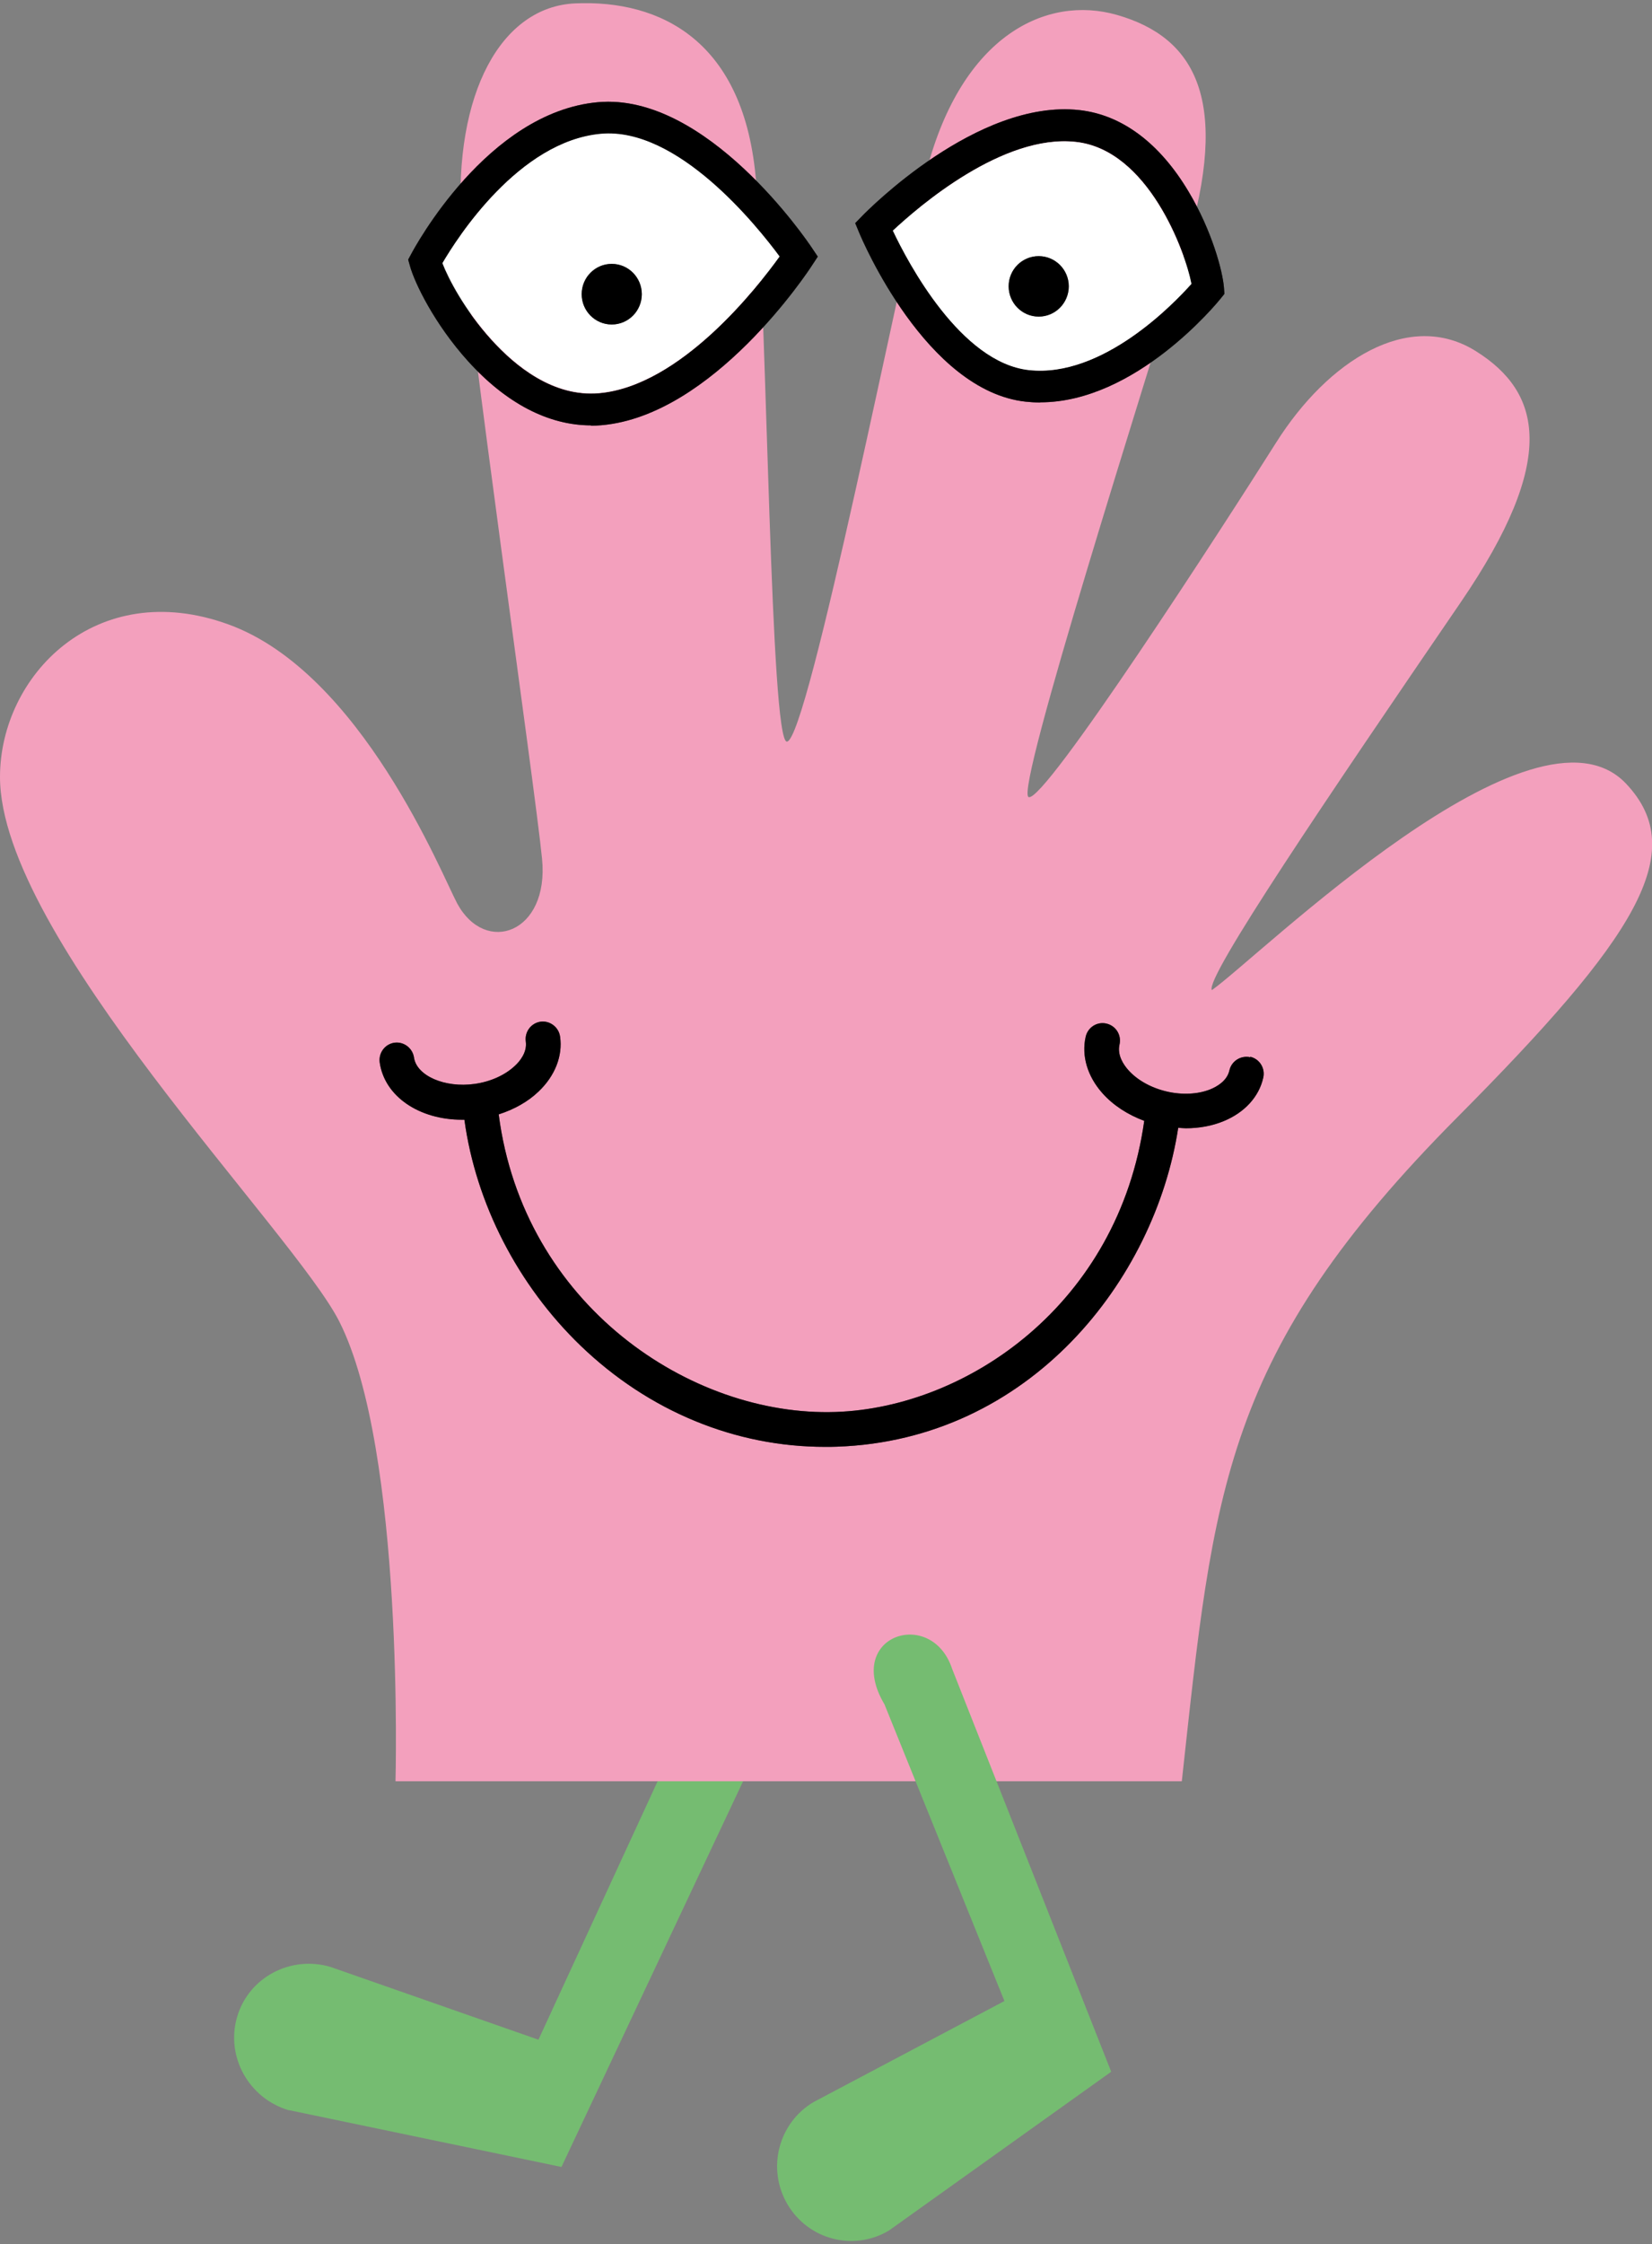 <svg width="260" height="353" viewBox="0 0 260 353" fill="none" xmlns="http://www.w3.org/2000/svg">
<rect x="0" y="0" width="260" height="353" fill="#808080" stroke="none"/>
<g clip-path="url(#clip0_2160_8775)">
<path d="M45.463 331.943C39.155 330.08 35.508 323.524 37.307 317.29C39.106 311.057 45.71 307.531 52.018 309.393L84.743 320.842L105.837 275.122C109.262 262.978 122.347 270.18 117.419 279.195L88.365 340.858L45.463 331.918V331.943Z" fill="#75BC71"/>
<path d="M62.246 280.163C62.246 280.163 63.675 228.16 53.4 207.871C46.303 193.815 0 147.375 0 122.217C0 106.299 15.081 90.628 35.978 98.228C56.874 105.827 69.59 137.714 71.955 142.11C76.415 150.355 86.469 146.779 85.311 135.082C84.153 123.385 73.458 49.13 72.596 35.074C71.388 14.536 78.954 1.027 90.56 0.53C103.916 -0.041 117.248 6.366 118.997 28.617C120.747 50.869 121.24 116.779 123.852 116.655C127.154 116.481 141.89 41.854 145.833 26.854C151.402 5.522 164.733 -0.811 175.773 2.343C188.242 5.894 193.663 15.902 186.665 38.948C180.455 59.462 159.731 124.279 161.875 125.371C164.24 126.563 192.727 82.458 200.859 69.594C208.991 56.73 221.731 48.584 232.327 55.264C242.504 61.672 245.363 72.127 229.887 94.751C209.114 125.123 189.548 153.956 190.731 155.744C198.247 150.429 241.444 107.913 255.934 123.285C266.111 134.063 257.314 147.623 229.419 175.686C192.406 212.912 191.026 234.319 185.999 280.188H62.246V280.163Z" fill="#F3A0BD"/>
<path d="M93.024 66.912C86.322 66.912 79.644 63.435 73.656 56.804C68.382 50.968 65.252 44.512 64.513 41.805L64.242 40.836L64.71 39.967C65.203 39.048 76.662 17.641 94.109 16.076C111.235 14.537 127.104 37.955 127.77 38.974L128.706 40.364L127.794 41.755C127.178 42.724 112.245 65.347 94.675 66.887C94.109 66.937 93.566 66.962 93 66.962M69.614 41.432C70.551 43.866 73.138 48.833 77.327 53.452C81.097 57.624 87.085 62.492 94.256 61.871C107.12 60.753 119.219 45.182 122.669 40.389C119.12 35.596 106.651 20 94.552 21.093C81.64 22.26 71.906 37.508 69.614 41.432Z" fill="black"/>
<path d="M93.024 66.912C86.322 66.912 79.644 63.435 73.656 56.804C68.382 50.968 65.252 44.512 64.513 41.805L64.242 40.836L64.71 39.967C65.203 39.048 76.662 17.641 94.109 16.076C111.235 14.537 127.104 37.955 127.77 38.974L128.706 40.364L127.794 41.755C127.178 42.724 112.245 65.347 94.675 66.887C94.109 66.937 93.566 66.962 93 66.962M69.614 41.432C70.551 43.866 73.138 48.833 77.327 53.452C81.097 57.624 87.085 62.492 94.256 61.871C107.12 60.753 119.219 45.182 122.669 40.389C119.12 35.596 106.651 20 94.552 21.093C81.64 22.26 71.906 37.508 69.614 41.432Z" fill="black" fill-opacity="0.2"/>
<path d="M93.024 66.912C86.322 66.912 79.644 63.435 73.656 56.804C68.382 50.968 65.252 44.512 64.513 41.805L64.242 40.836L64.71 39.967C65.203 39.048 76.662 17.641 94.109 16.076C111.235 14.537 127.104 37.955 127.77 38.974L128.706 40.364L127.794 41.755C127.178 42.724 112.245 65.347 94.675 66.887C94.109 66.937 93.566 66.962 93 66.962M69.614 41.432C70.551 43.866 73.138 48.833 77.327 53.452C81.097 57.624 87.085 62.492 94.256 61.871C107.12 60.753 119.219 45.182 122.669 40.389C119.12 35.596 106.651 20 94.552 21.093C81.64 22.26 71.906 37.508 69.614 41.432Z" fill="black" fill-opacity="0.2"/>
<path d="M93.024 66.912C86.322 66.912 79.644 63.435 73.656 56.804C68.382 50.968 65.252 44.512 64.513 41.805L64.242 40.836L64.71 39.967C65.203 39.048 76.662 17.641 94.109 16.076C111.235 14.537 127.104 37.955 127.77 38.974L128.706 40.364L127.794 41.755C127.178 42.724 112.245 65.347 94.675 66.887C94.109 66.937 93.566 66.962 93 66.962M69.614 41.432C70.551 43.866 73.138 48.833 77.327 53.452C81.097 57.624 87.085 62.492 94.256 61.871C107.12 60.753 119.219 45.182 122.669 40.389C119.12 35.596 106.651 20 94.552 21.093C81.64 22.26 71.906 37.508 69.614 41.432Z" fill="black" fill-opacity="0.2"/>
<path d="M163.7 63.311C162.961 63.311 162.197 63.261 161.458 63.187C145.761 61.498 135.657 37.657 135.238 36.639L134.598 35.099L135.756 33.907C136.495 33.162 153.819 15.53 169.885 17.318C176.563 18.063 182.502 22.484 187.061 30.133C190.757 36.316 192.433 42.674 192.63 45.232L192.704 46.225L192.088 46.995C191.521 47.69 178.757 63.286 163.725 63.286M140.536 36.242C142.927 41.308 151.231 57.028 161.975 58.195C173.483 59.437 184.671 47.839 187.529 44.636C186.543 39.495 180.679 23.552 169.343 22.31C157.86 21.018 144.578 32.492 140.536 36.267" fill="black"/>
<path d="M163.7 63.311C162.961 63.311 162.197 63.261 161.458 63.187C145.761 61.498 135.657 37.657 135.238 36.639L134.598 35.099L135.756 33.907C136.495 33.162 153.819 15.53 169.885 17.318C176.563 18.063 182.502 22.484 187.061 30.133C190.757 36.316 192.433 42.674 192.63 45.232L192.704 46.225L192.088 46.995C191.521 47.69 178.757 63.286 163.725 63.286M140.536 36.242C142.927 41.308 151.231 57.028 161.975 58.195C173.483 59.437 184.671 47.839 187.529 44.636C186.543 39.495 180.679 23.552 169.343 22.31C157.86 21.018 144.578 32.492 140.536 36.267" fill="black" fill-opacity="0.2"/>
<path d="M163.7 63.311C162.961 63.311 162.197 63.261 161.458 63.187C145.761 61.498 135.657 37.657 135.238 36.639L134.598 35.099L135.756 33.907C136.495 33.162 153.819 15.53 169.885 17.318C176.563 18.063 182.502 22.484 187.061 30.133C190.757 36.316 192.433 42.674 192.63 45.232L192.704 46.225L192.088 46.995C191.521 47.69 178.757 63.286 163.725 63.286M140.536 36.242C142.927 41.308 151.231 57.028 161.975 58.195C173.483 59.437 184.671 47.839 187.529 44.636C186.543 39.495 180.679 23.552 169.343 22.31C157.86 21.018 144.578 32.492 140.536 36.267" fill="black" fill-opacity="0.2"/>
<path d="M163.7 63.311C162.961 63.311 162.197 63.261 161.458 63.187C145.761 61.498 135.657 37.657 135.238 36.639L134.598 35.099L135.756 33.907C136.495 33.162 153.819 15.53 169.885 17.318C176.563 18.063 182.502 22.484 187.061 30.133C190.757 36.316 192.433 42.674 192.63 45.232L192.704 46.225L192.088 46.995C191.521 47.69 178.757 63.286 163.725 63.286M140.536 36.242C142.927 41.308 151.231 57.028 161.975 58.195C173.483 59.437 184.671 47.839 187.529 44.636C186.543 39.495 180.679 23.552 169.343 22.31C157.86 21.018 144.578 32.492 140.536 36.267" fill="black" fill-opacity="0.2"/>
<path d="M196.77 166.299C195.316 165.976 193.837 166.87 193.492 168.36C193.123 170.048 191.472 170.943 190.511 171.34C188.564 172.135 186.05 172.259 183.611 171.688C181.171 171.116 178.978 169.899 177.573 168.31C176.883 167.54 175.799 166 176.193 164.312C176.538 162.822 175.627 161.356 174.148 161.009C172.67 160.661 171.216 161.58 170.871 163.07C170.181 166.075 171.142 169.303 173.507 171.961C175.183 173.848 177.475 175.338 180.087 176.307C176.021 205.139 152.217 221.406 131.517 222.101C108.698 222.871 82.356 205.239 78.487 175.288C80.902 174.519 83.095 173.302 84.771 171.688C87.358 169.229 88.59 166.075 88.147 163.045C87.925 161.555 86.545 160.512 85.067 160.711C83.563 160.934 82.553 162.325 82.75 163.815C82.996 165.529 81.789 166.969 81.025 167.664C79.497 169.105 77.206 170.148 74.717 170.495C70.035 171.166 65.575 169.229 65.156 166.348C64.934 164.858 63.554 163.815 62.075 164.014C60.572 164.237 59.562 165.628 59.759 167.118C60.523 172.482 65.993 176.133 72.721 176.133C72.844 176.133 72.967 176.133 73.09 176.133C74.889 189.295 81.493 202.159 91.4 211.695C102.094 221.977 115.697 227.589 129.866 227.589C130.482 227.589 131.098 227.589 131.69 227.564C162.123 226.521 181.787 201.29 185.434 177.399C185.828 177.424 186.247 177.474 186.642 177.474C188.736 177.474 190.782 177.101 192.58 176.356C195.858 175.015 198.15 172.532 198.815 169.527C199.16 168.037 198.248 166.572 196.77 166.224" fill="black"/>
<path d="M196.77 166.299C195.316 165.976 193.837 166.87 193.492 168.36C193.123 170.048 191.472 170.943 190.511 171.34C188.564 172.135 186.05 172.259 183.611 171.688C181.171 171.116 178.978 169.899 177.573 168.31C176.883 167.54 175.799 166 176.193 164.312C176.538 162.822 175.627 161.356 174.148 161.009C172.67 160.661 171.216 161.58 170.871 163.07C170.181 166.075 171.142 169.303 173.507 171.961C175.183 173.848 177.475 175.338 180.087 176.307C176.021 205.139 152.217 221.406 131.517 222.101C108.698 222.871 82.356 205.239 78.487 175.288C80.902 174.519 83.095 173.302 84.771 171.688C87.358 169.229 88.59 166.075 88.147 163.045C87.925 161.555 86.545 160.512 85.067 160.711C83.563 160.934 82.553 162.325 82.75 163.815C82.996 165.529 81.789 166.969 81.025 167.664C79.497 169.105 77.206 170.148 74.717 170.495C70.035 171.166 65.575 169.229 65.156 166.348C64.934 164.858 63.554 163.815 62.075 164.014C60.572 164.237 59.562 165.628 59.759 167.118C60.523 172.482 65.993 176.133 72.721 176.133C72.844 176.133 72.967 176.133 73.09 176.133C74.889 189.295 81.493 202.159 91.4 211.695C102.094 221.977 115.697 227.589 129.866 227.589C130.482 227.589 131.098 227.589 131.69 227.564C162.123 226.521 181.787 201.29 185.434 177.399C185.828 177.424 186.247 177.474 186.642 177.474C188.736 177.474 190.782 177.101 192.58 176.356C195.858 175.015 198.15 172.532 198.815 169.527C199.16 168.037 198.248 166.572 196.77 166.224" fill="black" fill-opacity="0.2"/>
<path d="M196.77 166.299C195.316 165.976 193.837 166.87 193.492 168.36C193.123 170.048 191.472 170.943 190.511 171.34C188.564 172.135 186.05 172.259 183.611 171.688C181.171 171.116 178.978 169.899 177.573 168.31C176.883 167.54 175.799 166 176.193 164.312C176.538 162.822 175.627 161.356 174.148 161.009C172.67 160.661 171.216 161.58 170.871 163.07C170.181 166.075 171.142 169.303 173.507 171.961C175.183 173.848 177.475 175.338 180.087 176.307C176.021 205.139 152.217 221.406 131.517 222.101C108.698 222.871 82.356 205.239 78.487 175.288C80.902 174.519 83.095 173.302 84.771 171.688C87.358 169.229 88.59 166.075 88.147 163.045C87.925 161.555 86.545 160.512 85.067 160.711C83.563 160.934 82.553 162.325 82.75 163.815C82.996 165.529 81.789 166.969 81.025 167.664C79.497 169.105 77.206 170.148 74.717 170.495C70.035 171.166 65.575 169.229 65.156 166.348C64.934 164.858 63.554 163.815 62.075 164.014C60.572 164.237 59.562 165.628 59.759 167.118C60.523 172.482 65.993 176.133 72.721 176.133C72.844 176.133 72.967 176.133 73.09 176.133C74.889 189.295 81.493 202.159 91.4 211.695C102.094 221.977 115.697 227.589 129.866 227.589C130.482 227.589 131.098 227.589 131.69 227.564C162.123 226.521 181.787 201.29 185.434 177.399C185.828 177.424 186.247 177.474 186.642 177.474C188.736 177.474 190.782 177.101 192.58 176.356C195.858 175.015 198.15 172.532 198.815 169.527C199.16 168.037 198.248 166.572 196.77 166.224" fill="black" fill-opacity="0.2"/>
<path d="M196.77 166.299C195.316 165.976 193.837 166.87 193.492 168.36C193.123 170.048 191.472 170.943 190.511 171.34C188.564 172.135 186.05 172.259 183.611 171.688C181.171 171.116 178.978 169.899 177.573 168.31C176.883 167.54 175.799 166 176.193 164.312C176.538 162.822 175.627 161.356 174.148 161.009C172.67 160.661 171.216 161.58 170.871 163.07C170.181 166.075 171.142 169.303 173.507 171.961C175.183 173.848 177.475 175.338 180.087 176.307C176.021 205.139 152.217 221.406 131.517 222.101C108.698 222.871 82.356 205.239 78.487 175.288C80.902 174.519 83.095 173.302 84.771 171.688C87.358 169.229 88.59 166.075 88.147 163.045C87.925 161.555 86.545 160.512 85.067 160.711C83.563 160.934 82.553 162.325 82.75 163.815C82.996 165.529 81.789 166.969 81.025 167.664C79.497 169.105 77.206 170.148 74.717 170.495C70.035 171.166 65.575 169.229 65.156 166.348C64.934 164.858 63.554 163.815 62.075 164.014C60.572 164.237 59.562 165.628 59.759 167.118C60.523 172.482 65.993 176.133 72.721 176.133C72.844 176.133 72.967 176.133 73.09 176.133C74.889 189.295 81.493 202.159 91.4 211.695C102.094 221.977 115.697 227.589 129.866 227.589C130.482 227.589 131.098 227.589 131.69 227.564C162.123 226.521 181.787 201.29 185.434 177.399C185.828 177.424 186.247 177.474 186.642 177.474C188.736 177.474 190.782 177.101 192.58 176.356C195.858 175.015 198.15 172.532 198.815 169.527C199.16 168.037 198.248 166.572 196.77 166.224" fill="black" fill-opacity="0.2"/>
<path d="M139.895 350.866C134.35 354.169 127.204 352.307 123.927 346.719C120.649 341.131 122.497 333.929 128.042 330.651L158.081 314.757L139.205 268.094C132.748 257.266 146.622 252.722 149.85 262.506L174.887 325.883L139.895 350.866Z" fill="#75BC71"/>
<path d="M69.641 41.383C70.577 43.816 73.165 48.783 77.354 53.402C81.124 57.574 87.112 62.442 94.283 61.821C107.146 60.703 119.245 45.132 122.695 40.339C119.147 35.546 106.678 19.951 94.579 21.043C81.666 22.21 71.932 37.459 69.641 41.383Z" fill="white"/>
<path d="M140.512 36.267C142.902 41.333 151.206 57.053 161.95 58.22C173.458 59.462 184.646 47.864 187.504 44.661C186.519 39.52 180.654 23.576 169.318 22.335C157.835 21.043 144.553 32.517 140.512 36.291" fill="white"/>
<path d="M101.009 46.275C101.009 48.907 98.89 51.043 96.278 51.043C93.666 51.043 91.547 48.907 91.547 46.275C91.547 43.642 93.666 41.507 96.278 41.507C98.89 41.507 101.009 43.642 101.009 46.275Z" fill="black"/>
<path d="M101.009 46.275C101.009 48.907 98.89 51.043 96.278 51.043C93.666 51.043 91.547 48.907 91.547 46.275C91.547 43.642 93.666 41.507 96.278 41.507C98.89 41.507 101.009 43.642 101.009 46.275Z" fill="black" fill-opacity="0.2"/>
<path d="M101.009 46.275C101.009 48.907 98.89 51.043 96.278 51.043C93.666 51.043 91.547 48.907 91.547 46.275C91.547 43.642 93.666 41.507 96.278 41.507C98.89 41.507 101.009 43.642 101.009 46.275Z" fill="black" fill-opacity="0.2"/>
<path d="M101.009 46.275C101.009 48.907 98.89 51.043 96.278 51.043C93.666 51.043 91.547 48.907 91.547 46.275C91.547 43.642 93.666 41.507 96.278 41.507C98.89 41.507 101.009 43.642 101.009 46.275Z" fill="black" fill-opacity="0.2"/>
<path d="M168.209 45.033C168.209 47.666 166.089 49.801 163.477 49.801C160.865 49.801 158.746 47.666 158.746 45.033C158.746 42.401 160.865 40.29 163.477 40.29C166.089 40.29 168.209 42.425 168.209 45.033Z" fill="black"/>
<path d="M168.209 45.033C168.209 47.666 166.089 49.801 163.477 49.801C160.865 49.801 158.746 47.666 158.746 45.033C158.746 42.401 160.865 40.29 163.477 40.29C166.089 40.29 168.209 42.425 168.209 45.033Z" fill="black" fill-opacity="0.2"/>
<path d="M168.209 45.033C168.209 47.666 166.089 49.801 163.477 49.801C160.865 49.801 158.746 47.666 158.746 45.033C158.746 42.401 160.865 40.29 163.477 40.29C166.089 40.29 168.209 42.425 168.209 45.033Z" fill="black" fill-opacity="0.2"/>
<path d="M168.209 45.033C168.209 47.666 166.089 49.801 163.477 49.801C160.865 49.801 158.746 47.666 158.746 45.033C158.746 42.401 160.865 40.29 163.477 40.29C166.089 40.29 168.209 42.425 168.209 45.033Z" fill="black" fill-opacity="0.2"/>
</g>
<defs>
<clipPath id="clip0_2160_8775">
<rect width="260" height="352" fill="white" transform="translate(0 0.505)"/>
</clipPath>
</defs>
</svg>
